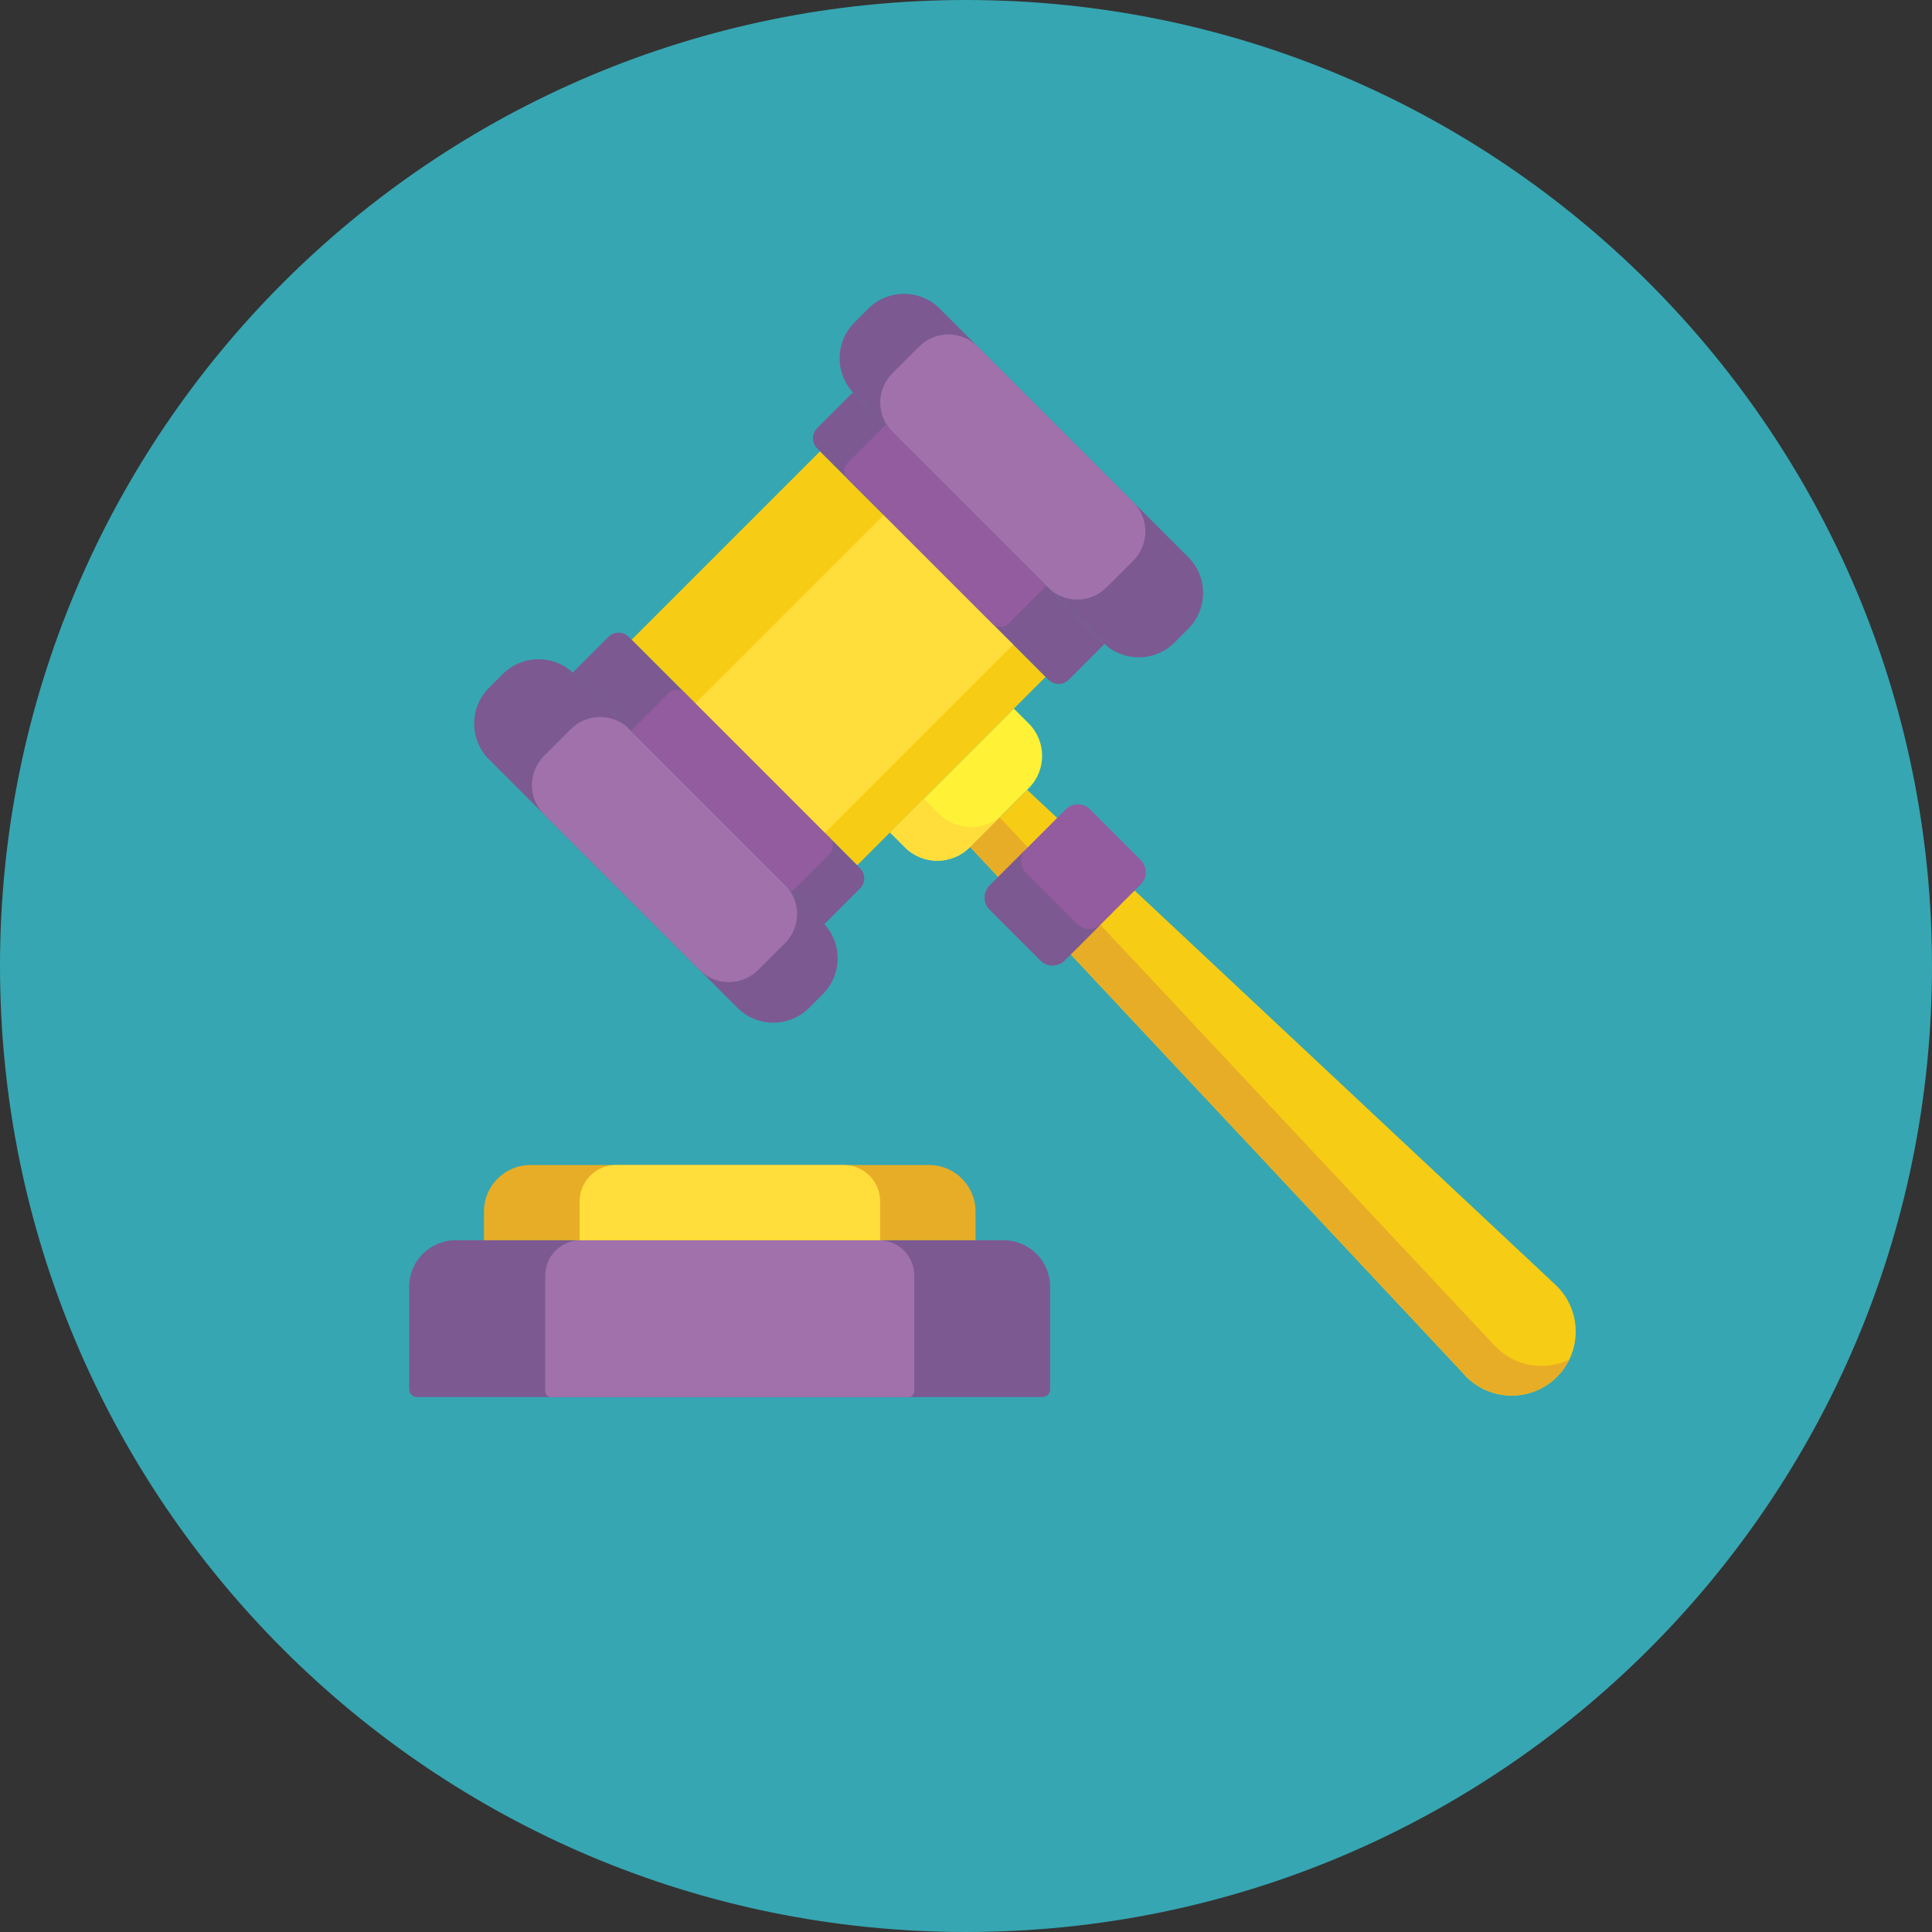 <?xml version="1.0" encoding="UTF-8"?>
<svg xmlns="http://www.w3.org/2000/svg" id="Layer_2" viewBox="0 0 180 180">
  <rect x="0" y="0" width="180" height="180" fill="#333333" stroke="none"/>
  <defs>
    <style>.cls-1{fill:#f7cc14;}.cls-2{fill:#ffde3b;}.cls-3{fill:#e8ad26;}.cls-4{fill:#fff236;}.cls-5{fill:#935c9e;}.cls-6{fill:#a071ab;}.cls-7{fill:#36a6b2;}.cls-8{fill:#7c5991;}</style>
  </defs>
  <g id="Layer_1-2">
    <g>
      <path class="cls-7" d="M180,90c0,49.71-40.29,90-90,90S0,139.71,0,90,40.29,0,90,0s90,40.29,90,90"></path>
      <path class="cls-7" d="M167.86,90c0,43-34.86,77.86-77.86,77.86S12.14,133,12.14,90,47,12.14,90,12.14s77.86,34.86,77.86,77.86"></path>
      <path class="cls-8" d="M93.51,115.55H42.46c-2.4,0-4.34,1.94-4.34,4.34v9.55c0,.4,.32,.72,.72,.72h58.28c.4,0,.72-.32,.72-.72v-9.55c0-2.4-1.94-4.34-4.34-4.34"></path>
      <path class="cls-6" d="M81.89,115.55h-27.8c-1.82,0-3.29,1.47-3.29,3.29v10.78c0,.3,.25,.55,.55,.55h33.28c.3,0,.55-.25,.55-.55v-10.78c0-1.82-1.47-3.29-3.29-3.29"></path>
      <path class="cls-3" d="M86.55,108.54H49.43c-2.4,0-4.34,1.94-4.34,4.34v2.67h45.8v-2.67c0-2.4-1.94-4.34-4.34-4.34"></path>
      <path class="cls-2" d="M78.6,108.54h-21.21c-1.87,0-3.39,1.52-3.39,3.39v3.62h28v-3.62c0-1.87-1.52-3.39-3.39-3.39"></path>
    </g>
    <rect class="cls-1" x="65.72" y="46.47" width="24.82" height="29.72" transform="translate(-20.48 73.21) rotate(-45)"></rect>
    <rect class="cls-2" x="67.18" y="54.26" width="24.83" height="17.07" transform="translate(-21.09 74.67) rotate(-45)"></rect>
    <g>
      <path class="cls-8" d="M68.71,93.9l-23.15-23.15c-1.84-1.84-1.84-4.83,0-6.67l1.28-1.28c1.84-1.84,4.83-1.84,6.67,0l23.15,23.15c1.84,1.84,1.84,4.83,0,6.67l-1.28,1.28c-1.84,1.84-4.83,1.84-6.67,0"></path>
      <path class="cls-6" d="M65.18,90.37l-14.49-14.49c-1.51-1.51-1.51-3.95,0-5.46l2.49-2.49c1.51-1.51,3.95-1.51,5.46,0l14.49,14.49c1.51,1.51,1.51,3.95,0,5.46l-2.49,2.49c-1.51,1.51-3.95,1.51-5.46,0"></path>
      <path class="cls-8" d="M76.8,86.1l-23.44-23.44,3.32-3.32c.53-.53,1.38-.53,1.9,0l21.54,21.54c.53,.53,.53,1.38,0,1.9l-3.32,3.32Z"></path>
      <path class="cls-5" d="M73.78,83.07l-14.99-14.99,3.51-3.51c.42-.42,1.1-.42,1.52,0l13.47,13.47c.42,.42,.42,1.1,0,1.52l-3.51,3.51Z"></path>
      <path class="cls-8" d="M87.56,28.76l23.15,23.15c1.84,1.84,1.84,4.83,0,6.67l-1.28,1.28c-1.84,1.84-4.83,1.84-6.67,0l-23.15-23.15c-1.84-1.84-1.84-4.83,0-6.67l1.28-1.28c1.84-1.84,4.83-1.84,6.67,0"></path>
      <path class="cls-6" d="M91.09,32.29l14.49,14.49c1.51,1.51,1.51,3.95,0,5.46l-2.49,2.49c-1.51,1.51-3.95,1.51-5.46,0l-14.49-14.49c-1.51-1.51-1.51-3.95,0-5.46l2.49-2.49c1.51-1.51,3.95-1.51,5.46,0"></path>
      <path class="cls-8" d="M79.46,36.56l23.44,23.44-3.32,3.32c-.53,.53-1.38,.53-1.9,0l-21.54-21.54c-.53-.53-.53-1.38,0-1.9l3.32-3.32Z"></path>
      <path class="cls-5" d="M82.49,39.59l14.99,14.99-3.51,3.51c-.42,.42-1.1,.42-1.52,0l-13.47-13.47c-.42-.42-.42-1.1,0-1.52l3.51-3.51Z"></path>
      <path class="cls-1" d="M136.49,128.13l-46.11-49.22,5.32-5.32,49.22,46.11c2.46,2.31,2.52,6.19,.14,8.58-2.38,2.38-6.27,2.32-8.58-.14"></path>
      <path class="cls-3" d="M139.25,125.37l-46.11-49.22-2.76,2.76,46.11,49.22c2.31,2.46,6.19,2.52,8.58,.14,.48-.48,.86-1.03,1.15-1.61-2.29,1.11-5.12,.68-6.96-1.29"></path>
      <path class="cls-5" d="M92.22,84.76l4.72,4.72c.63,.63,1.64,.63,2.26,0l7.08-7.08c.63-.63,.63-1.64,0-2.27l-4.72-4.72c-.63-.63-1.64-.63-2.27,0l-7.08,7.08c-.63,.63-.63,1.64,0,2.27"></path>
      <path class="cls-8" d="M100.33,86.08l-4.72-4.72c-.63-.63-.63-1.64,0-2.26l-3.4,3.4c-.63,.63-.63,1.64,0,2.26l4.72,4.72c.63,.63,1.64,.63,2.27,0l3.4-3.4c-.63,.63-1.64,.63-2.27,0"></path>
      <path class="cls-4" d="M84.3,78.94l-1.38-1.38,11.54-11.54,1.38,1.38c1.67,1.67,1.67,4.37,0,6.04l-5.5,5.5c-1.67,1.67-4.37,1.67-6.04,0"></path>
      <path class="cls-2" d="M87.45,75.8l-1.38-1.38-3.14,3.14,1.38,1.38c1.67,1.67,4.37,1.67,6.04,0l3.14-3.14c-1.67,1.67-4.37,1.67-6.04,0"></path>
    </g>
  </g>
</svg>
